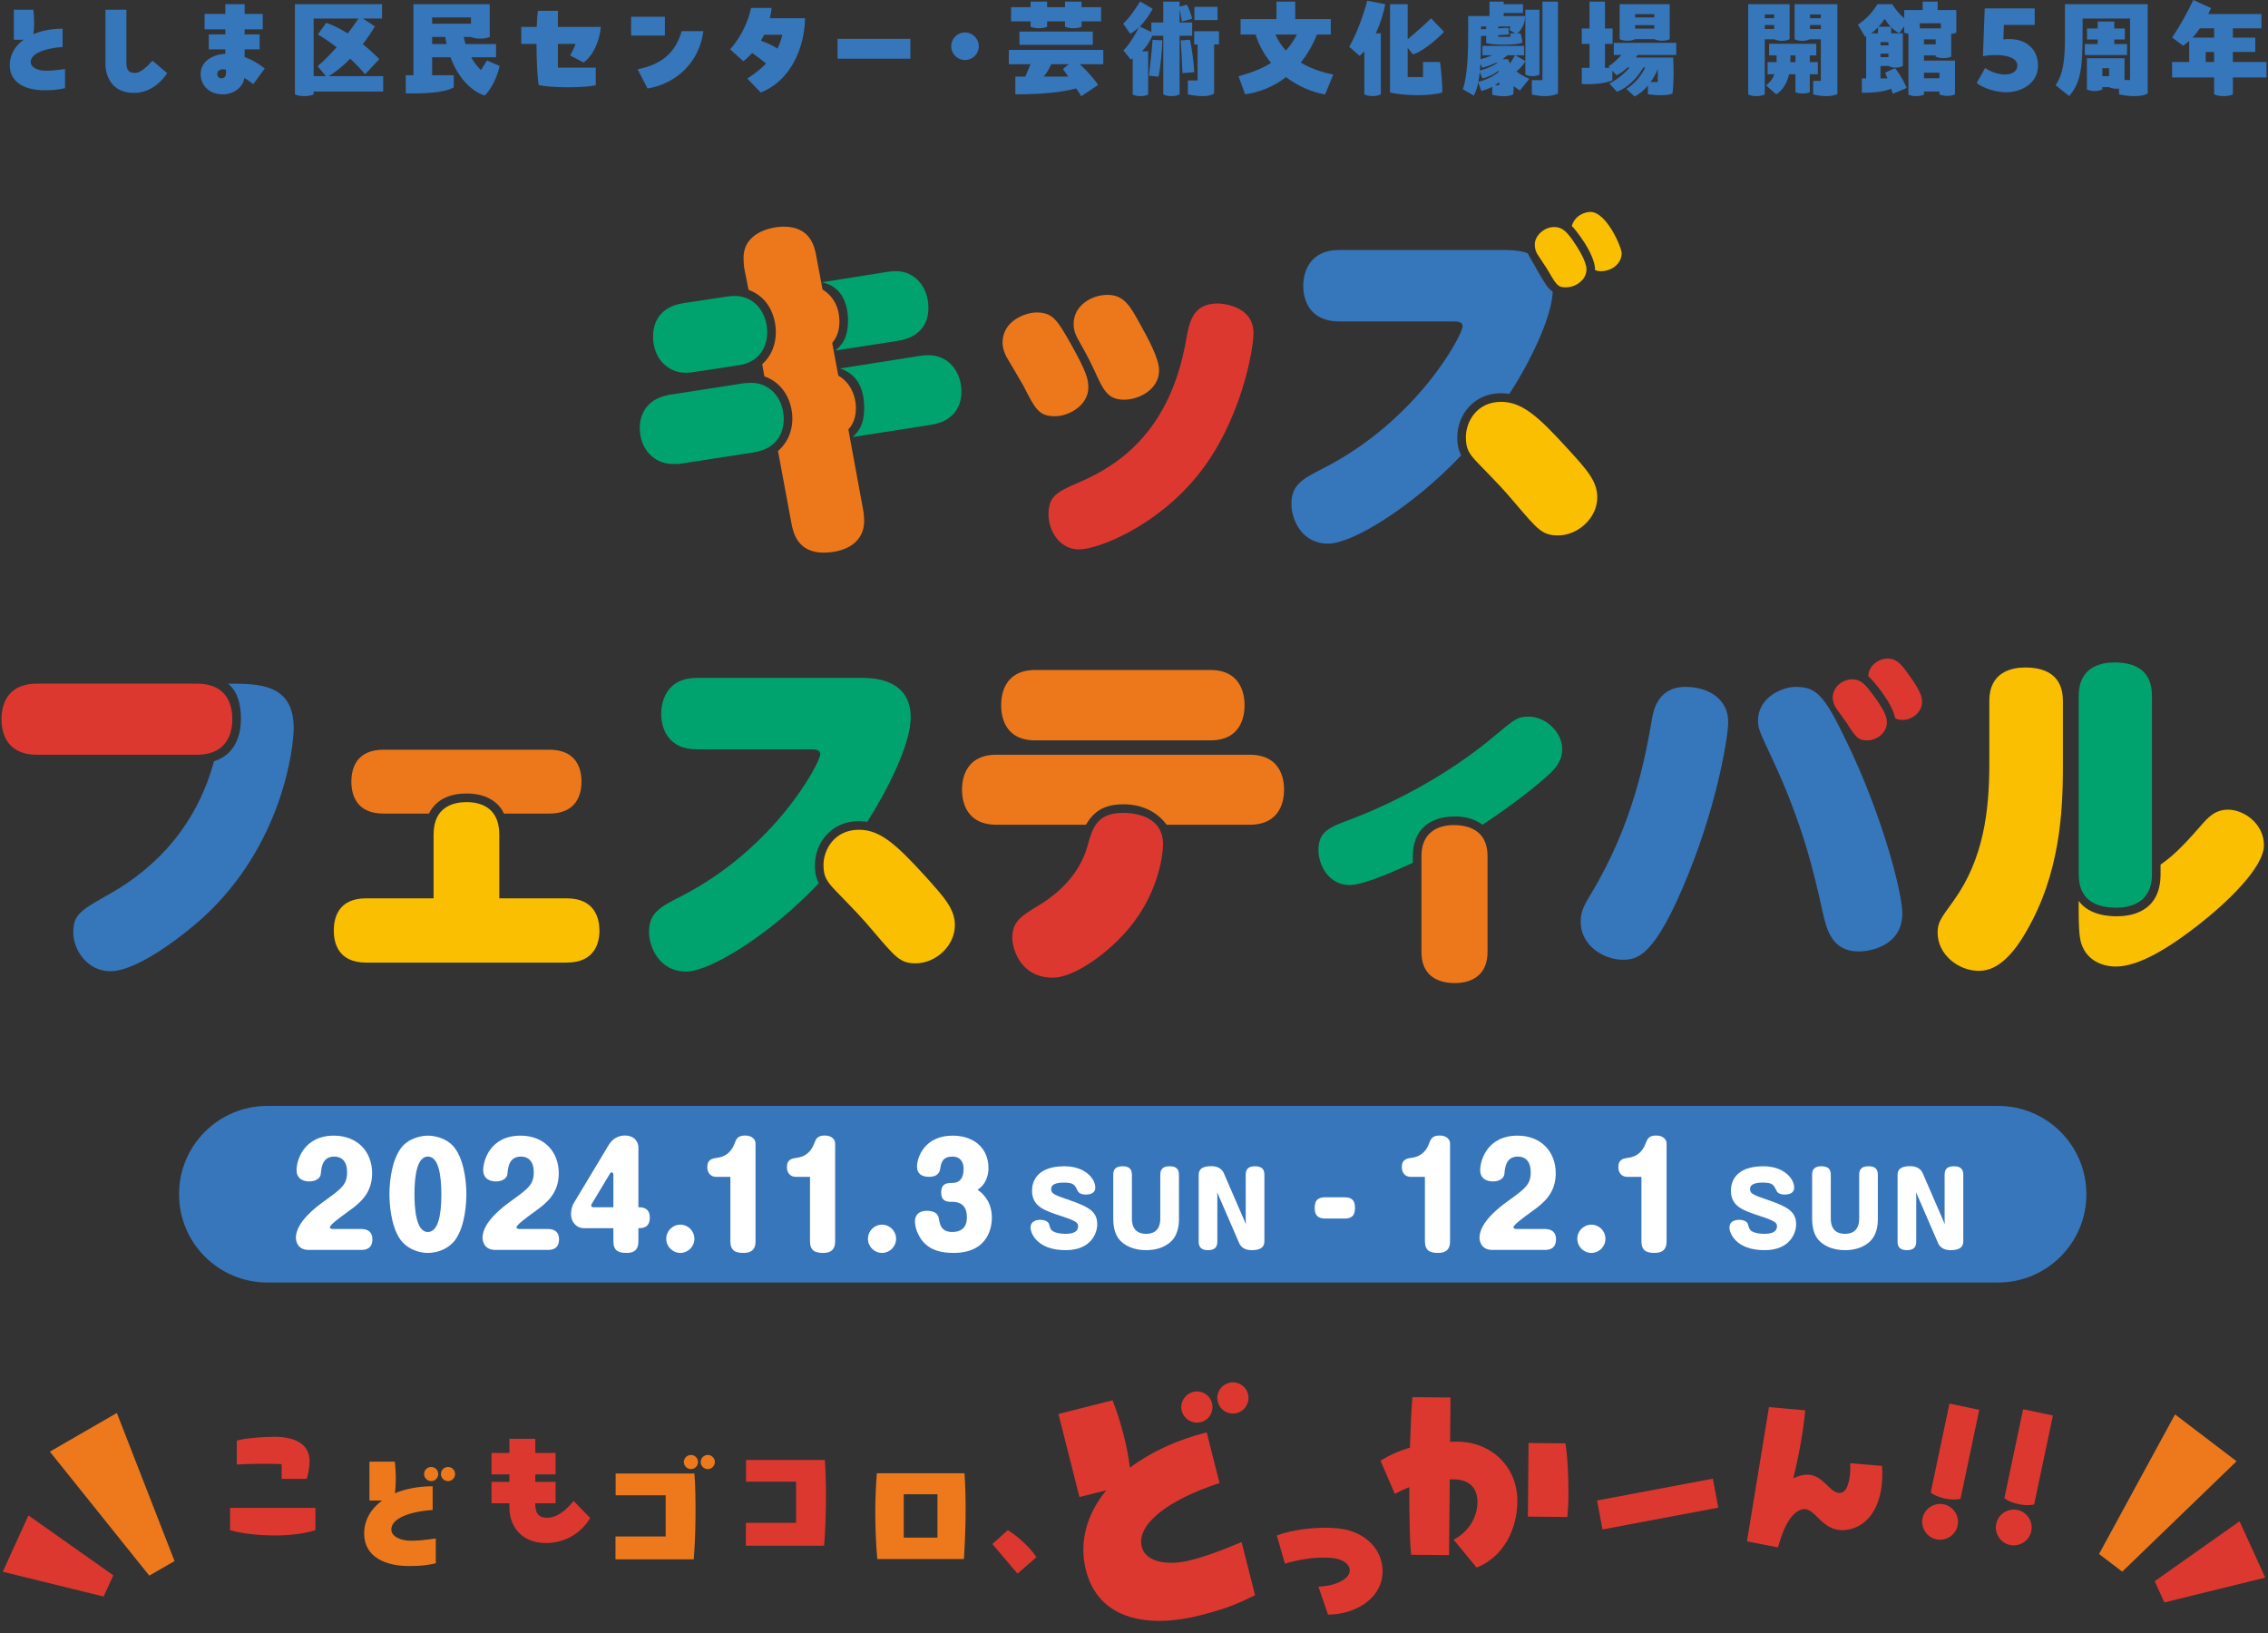 <?xml version="1.0" encoding="UTF-8"?><svg id="_レイヤー_2" xmlns="http://www.w3.org/2000/svg" width="822" height="592" xmlns:xlink="http://www.w3.org/1999/xlink" viewBox="0 0 822 592"><rect x="0" y="0" width="822" height="592" fill="#333333" stroke="none"/><defs><style>.cls-1{fill:#fff;}.cls-2{fill:#ed791c;}.cls-3{fill:#dd3830;}.cls-4{fill:#dd382f;}.cls-5{fill:#f9bf00;}.cls-6{fill:#00a36e;}.cls-7{clip-path:url(#clippath);}.cls-8{fill:none;}.cls-9{fill:#ed781b;}.cls-10{fill:#3876bb;}.cls-11{fill:#3676bb;}</style><clipPath id="clippath"><rect class="cls-8" width="822" height="592"/></clipPath></defs><g id="contents"><g><g class="cls-7"><g><g><g><path class="cls-11" d="M23.569,24.996v6.959c-2.239,.44-3.56,.76-7.479,.76-6.319,0-12.558-2.36-12.558-9.119,0-3.679,1.84-6.879,4.998-9.198h-3.519V3.519h7.079c.359,2.64,.399,6.199,.039,8.839,2.96-1.24,6.56-1.96,10.559-1.96v6.639c-6.679,.44-11.559,2.44-11.559,5.439,0,2.08,2.76,3.159,5.52,3.159,3.319,0,6.639-.64,6.919-.64Z"/><path class="cls-11" d="M38.216,23.036V3.519h7.598V22.356c0,2.599,.4,4.079,3.2,4.079,2.04-.08,4.239-2.24,6.239-4.439l5.359,4.519c-1.521,2.24-5.4,7.159-12.119,7.159-7.598,0-10.277-5.599-10.277-10.638Z"/><path class="cls-11" d="M91.826,30.475c-1.04-.76-2.12-1.52-3.24-2.24-.6,3.799-4.318,5.959-7.758,5.959-5.399,0-8.119-3.599-8.119-7.359,0-4.519,4.239-7.119,8.959-7.319v-1.64h-6v-5.399h6v-1.84h-7.52V5.039h7.52V1.52h6.998v3.519h6.559v5.599h-6.559v1.84h5.439v5.399h-5.439v2.799c2.4,.84,4.879,2.2,7.279,4.159l-4.119,5.639Zm-9.918-5.239c-.44-.08-.84-.12-1.24-.12-.76,0-1.92,.44-1.92,1.68,0,.92,.561,1.6,1.52,1.6,.801,0,1.641-.56,1.641-1.72v-1.44Z"/><path class="cls-11" d="M138.876,33.194h-25.196v1c-.96,.48-2.12,.64-3.359,.64-1.36,0-2.52-.16-3.439-.64V1.52h31.595V6.719h-6.959l4.359,2.84c-1.16,1.96-2.64,4.199-4.399,6.439,2.319,1.88,4.399,3.759,5.999,5.439l-5.159,5.479c-1.64-1.96-3.479-3.839-5.399-5.639-2.479,2.56-5.158,4.799-7.838,6.319h19.797v5.599Zm-25.196-5.599h4.438l-2.999-3.599c2.36-2,4.68-4.399,6.879-6.879-2.239-1.72-4.519-3.28-6.799-4.639l3.04-4.199c2.559,.84,5.238,2.24,7.799,3.839,1.479-1.92,2.799-3.759,3.879-5.399h-16.237V27.595Z"/><path class="cls-11" d="M176.504,21.916l4.599,2c-1,4.279-3.079,8.439-5.438,10.718-5.159-1.72-9.719-6.679-12.397-13.878h-6.64v6.519h7.839v4.399c-3.92,2.2-11.678,2.2-17.396,2.2v-6.599h2.759V1.52h27.675V13.398c-.959,.4-2.039,.6-3.398,.6-1.32,0-2.52-.2-3.4-.6h-2.639c.199,.88,.399,1.72,.64,2.56h11.078v4.799h-8.999c1.041,1.88,2.24,3.399,3.52,4.639l2.2-3.479Zm-5.8-15.597h-14.077v2.28h14.077v-2.28Zm-14.077,9.638h5.239c-.2-.84-.359-1.68-.48-2.56h-4.759v2.56Z"/><path class="cls-11" d="M202.207,15.917v8.599h13.719v6.399c-2.28,.48-6.16,.72-9.999,.72-4.319,0-8.639-.28-10.718-.84-.4-2.52-.76-8.639-.76-14.878h-5.52v-6.159h5.6c.08-2.12,.199-4.119,.399-5.839h7.278v5.839h15.558c-.36,4.719-2.72,10.518-6.278,12.878l-4.84-2.52c.68-1.24,1.4-2.72,1.96-4.199h-6.399Z"/><path class="cls-11" d="M228.736,6.079h12.238v6.799h-12.238V6.079Zm2.36,19.037c9.238-1.84,13.917-6.559,15.957-13.838h7.879c-1.479,11.438-9.919,19.077-20.237,20.797l-3.599-6.959Z"/><path class="cls-11" d="M291.769,6.599c-.121,10.478-5.119,22.716-16.078,26.916l-4.839-5.039c2.72-1.76,4.959-3.559,6.799-5.439-1.64-1.36-3.56-2.8-5.039-3.839-1.04,1.16-2.12,2.2-3.2,3l-4.799-4.319c4.199-4.719,6.6-10.318,7.6-14.998h7.438c-.119,1.28-.319,2.52-.639,3.719h12.758Zm-10.039,10.998c.88-1.64,1.439-3.279,1.8-4.999h-6.599c-.36,.76-.76,1.48-1.16,2.2,1.88,.56,4.039,1.52,5.959,2.799Z"/><path class="cls-11" d="M303.556,14.078h26.396v7.199h-26.396v-7.199Z"/><path class="cls-11" d="M344.755,16.757c0-2.76,2.199-4.999,4.999-4.999,2.76,0,4.999,2.24,4.999,4.999,0,2.8-2.239,4.999-4.999,4.999-2.8,0-4.999-2.2-4.999-4.999Z"/><path class="cls-11" d="M399.872,23.276h-8.519c2.6,2.32,5.559,5.759,6.639,7.519l-6.119,4.079c-.479-.8-1.119-1.8-1.839-2.839-6.999,2-17.598,2.16-22.036,2.16v-6.439h3.599l1.92-4.479h-7.879v-5.199h34.234v5.199Zm-26.355-15.517h-7.079V2.6h7.079V.56h5.999V2.6h6.479V.56h5.999V2.6h7.079V7.759h-7.079v1.92c-.88,.4-1.8,.56-2.999,.56-1.16,0-2.16-.2-3-.56v-1.92h-6.479v1.92c-.88,.4-1.84,.56-3,.56-1.199,0-2.199-.2-2.999-.56v-1.92Zm-4.04,3.679h26.596v4.799h-26.596v-4.799Zm15.758,13.598l2.12-1.76h-6.359c-.64,1.52-1.56,3.12-2.72,4.479h8.879c-.76-1.04-1.52-2.12-1.92-2.719Z"/><path class="cls-11" d="M427.526,12.958v21.276c-.84,.4-1.84,.6-2.959,.6-1.16,0-2.16-.24-2.96-.6V12.958h-3.959c-.84,2.04-2.16,4.039-3.76,5.639h2.24v15.677c-.84,.4-1.72,.56-2.8,.56-1.12,0-2.04-.2-2.8-.56v-13.078l-.72,.36-2.64-3.24c2.12-2.24,3.999-5.239,5.639-8.438-.879,.84-1.999,1.68-3.159,2.36l-2.56-3.639c2.479-2.36,4.56-5.599,6.119-8.039l4.56,2.6c-1,1.96-2.56,4.359-4.68,6.439l4.199,2v-3.439h4.319V.56h5.919v1.84l2.64-.72c.68,1.16,1.6,3.799,1.92,5.119l-3.72,1-.84-4.519v4.879h4.56v4.799h-4.56Zm-9.798,1.48l3.56,.16c-.08,3.359-.721,10.198-1.4,13.198l-3.479-.36c.4-3,1.08-9.358,1.32-12.998Zm15.117,11.718l-4.279,.36c-.16-3.759-.36-8.199-.64-11.878l3.359-.24c.72,3.199,1.359,8.239,1.56,11.758Zm8.958-10.038h-1.759v17.757c-.96,.68-2.36,.96-4.12,.96-1.56,0-3.359-.2-5.398-.64v-5.039h3.52v-13.038h-1.24v-4.799h8.998v4.799Zm-.52-8.839h-8.398V2.48h8.398V7.279Z"/><path class="cls-11" d="M480.232,34.234c-4.439-.76-9.599-2.839-14.157-6.279-4.56,3.559-9.719,5.479-14.798,6.239l-2.399-6.559c3.559-1,7.799-2.32,11.798-4.839-2.399-2.879-4.359-6.279-5.6-10.278h-5.438V6.919h12.998V.56h6.799V6.919h12.877v5.599h-4.999c-1.64,4.039-3.639,7.399-5.879,10.158,4.199,2.52,8.679,3.719,11.798,4.359l-2.999,7.199Zm-17.957-21.716c.96,2.24,2.279,4.159,3.76,5.799,1.479-1.64,2.839-3.519,3.999-5.799h-7.759Z"/><path class="cls-11" d="M502.076,1.52c-.561,3-1.72,6.919-3.439,10.558h1.839v22.116c-.879,.4-1.839,.64-2.999,.64-1.2,0-2.199-.24-2.999-.64v-15.597c-.561,.6-1.12,1.16-1.72,1.64l-3.76-3.279c2.6-4.439,5.159-11.358,6.519-16.677l6.56,1.24Zm13.678,26.396v-5.439h6.158c.4,2.56,.92,8.119,.8,11.078-5.198,1.4-13.598,1.12-18.916,0V1.52h6.398V14.238c2.8-2.36,6.039-5.199,8.479-7.599l4.68,4.879c-1.08,1.32-7.119,6.959-11.238,8.199l-1.92-2.359v10.558h5.56Z"/><path class="cls-11" d="M552.833,22.236c-.68,1.04-1.84,2.68-3.239,3.639,1.439,1.16,3.159,2,4.679,2.679l-3.399,4.239c-.76-.44-1.52-.96-2.279-1.6,0,1.12-.04,2.2-.12,3-.8,.48-2.079,.68-3.439,.68s-2.839-.2-4.199-.52v-2.88c-1.239,.64-2.56,1.16-3.959,1.48l-1.12-3.079c-.359,1.88-.88,3.479-1.6,4.799l-3.999-2.36c1.8-4.719,1.959-14.398,1.959-20.917V5.799h7.719V.56h5.159v.96h6.999v3.199h-6.999v1.08h7.759c0,1.92-.68,4.639-2.839,6.279h1.159c.32,.88,.64,2.36,.68,3.439-2.6,.92-10.478,.88-13.117,.08v-2.64l-1.84,.12c-.04,3.079-.08,5.839-.16,8.359,1.359-.36,2.84-.8,4.119-1.4h-3.479v-3.399h15.118v3.399h-3.16l3.6,2.08V3.519h5.119V27.036c-.84,.4-1.56,.56-2.56,.56s-1.88-.16-2.56-.56v-4.799Zm-9.679,3.839l-.079-.44c-1.96,1.6-4.319,2.44-5.8,2.8l-.96-2.28c-.159,1.28-.319,2.44-.52,3.519,2.319-.64,5.079-1.68,7.358-3.599Zm-6.599-2.92c-.04,.8-.12,1.64-.2,2.4,1.72-.48,4.239-1.28,6.199-2.68,0-.12-.04-.2-.08-.28-1.959,.96-3.999,1.68-5.239,1.96l-.68-1.4Zm2.08-13.558h-1.84v1.04l1.84-.12v-.92Zm4.719,20.157c-.479,.44-1.04,.8-1.6,1.16h1.6v-1.16Zm4.039-17.677h1.76l-2.159-1.24,.479-1.24h-4.438v.68l3.639-.2,.24,2.44-3.879,.2v.64h4.358v-1.28Zm1.72,7.959h-2.719c-.561,.48-1.2,.96-1.88,1.4h1.999c.28,.4,.681,1.24,.801,1.56l1.799-2.96Zm9.919-19.477h5.639V33.874c-1.08,.6-2.8,.96-4.719,.96-1.48,0-3.12-.2-4.76-.6v-5.199h3.84V.56Z"/><path class="cls-11" d="M593.534,19.917l-.64,.96h13.518c.24,3.679,.24,9.518-.24,12.998-1.72,.88-5.959,.72-8.918,.28v-3.159c-1.36,1.64-3,3.079-4.84,3.959l-2.959-2.719c3.359-2.08,5.519-5.119,6.839-7.759h-.72c-2,3.519-5.359,7.159-9.519,8.798l-2.76-3c2.999-1.6,5.479-3.639,7.318-5.799h-.76c-1.119,1.08-2.399,2.04-3.959,2.839l-1.52-1.68v3.519c-3.12,1.16-6.799,1.52-11.078,1.28v-5.839h2.799V15.917h-2.799v-5.599h2.799V.56h5.6V10.318h2.76v5.599h-2.76v8.679h1.76l-.48-.52c1.52-1,3.239-2.56,4.68-4.159h-2.76v-4.399h22.637v4.399h-13.998Zm-3.72-5.159c-1.079,0-2.039-.2-2.799-.56V1.52h18.156V14.198c-.84,.4-1.72,.56-2.799,.56s-2.04-.2-2.8-.56h-6.959c-.84,.4-1.68,.56-2.8,.56Zm2.8-9.638v1.2h6.959v-1.2h-6.959Zm6.959,5.279v-1.28h-6.959v1.28h6.959Zm-1.32,19.317h2.56c.04-1.56,.04-3.16,0-4.719-.56,1.52-1.439,3.159-2.56,4.719Z"/><path class="cls-11" d="M639.615,14.238v19.997c-.88,.4-1.879,.6-3.039,.6s-2.159-.2-2.96-.6V1.52h14.998V14.198c-.88,.44-1.76,.6-2.8,.6-1.08,0-1.999-.2-2.72-.56h-3.479Zm3.399-7.639v-1.36h-3.399v1.36h3.399Zm0,2.48h-3.399v1.44h3.399v-1.44Zm15.838,13.438v4.399h-2.92v6.519c-.8,.36-1.64,.44-2.64,.44s-1.919-.12-2.56-.44v-6.519h-2.319c-.6,2.719-1.96,5.559-4.639,7.279l-3.68-3.24c1.399-1.08,2.439-2.44,3.039-4.039h-2.52v-4.399h3.279v-2.44h-2.719v-4.199h17.117v4.199h-2.36v2.44h2.92Zm-9.958-2.44v2.44h1.839v-2.44h-1.839Zm1.52-18.557h15.518V34.074c-.721,.44-2.16,.76-4,.76-1.439,0-3.079-.16-4.759-.64v-4.879h2.76V14.238h-4c-.84,.4-1.72,.56-2.72,.56-1.119,0-2.079-.2-2.799-.6V1.52Zm5.599,5.079h3.92v-1.36h-3.92v1.36Zm0,2.48v1.44h3.92v-1.44h-3.92Z"/><path class="cls-11" d="M702.276,.56V3.639h6.76V11.838c-.561,.24-1.16,.4-1.84,.48v8.239c-.8,.32-1.68,.52-2.8,.52-1.08,0-2.04-.2-2.84-.52v-.48h-4.239v1.88h11.238v12.278c-.8,.32-1.68,.52-2.8,.52-1.079,0-2.039-.2-2.839-.52v-1.08h-5.6v1.16c-.8,.32-1.68,.52-2.799,.52-1.08,0-2.04-.2-2.84-.52V12.238c-.561-.08-1.08-.2-1.52-.4v-2.28l-1.8,2.44c-1.08-.48-2.04-1.2-2.92-2.12v2.2h4.199v11.838c-.8,.4-1.56,.6-2.6,.6s-1.84-.2-2.6-.6h-2.879v4.519h2.479l-.76-2.12,3.52-1.6c1.399,1.52,3.439,5.079,4.239,7.159l-5,2.12-.64-1.84c-3.399,1.44-8.078,1.48-10.598,1.48v-5.199h1.56V13.158l-.4,.16-2.6-4.399c3-1.88,5.439-4.679,7.079-7.399h5.359c1.04,1.68,2.64,3.679,4.359,5.079V3.639h6.679V.56h5.438Zm-21.636,11.518v-2.16c-.76,.8-1.6,1.56-2.439,2.16h2.439Zm4.599-2.4c-.8-.84-1.52-1.84-2.159-2.84-.68,.96-1.399,1.96-2.239,2.84h4.398Zm-3.679,5.599v1.16h2.879v-1.16h-2.879Zm2.879,4.159h-2.879v1.28h2.879v-1.28Zm11.358-10.998v1.84h7.639v-1.84h-7.639Zm5.759,5.839h-4.239v1.8h4.239v-1.8Zm-4.239,14.078h5.6v-2h-5.6v2Z"/><path class="cls-11" d="M738.645,23.756c0,6.479-5.999,9.678-11.519,9.678-3.639,0-8.078-1.36-10.718-3.319l3.079-5.479c2.04,1.44,4.8,2.36,7.159,2.36,2.72,0,4.52-1.24,4.52-3.239,0-3.999-7.999-4.319-12.479-3.4l.64-17.317h18.117v5.999h-11.158l-.199,5.239c7.599-.92,12.558,3.12,12.558,9.479Z"/><path class="cls-11" d="M778.399,33.874c-.88,.6-2.72,.96-4.959,.96-1.641,0-3.52-.2-5.439-.64v-2.08c-.24,.04-.52,.04-.8,.04-1.12,0-2.08-.2-2.8-.56h-2.439v.84c-.84,.36-1.72,.56-2.8,.56-1.119,0-2.039-.2-2.799-.56v-11.318h13.638v7.879h1.999V6.719h-17.197v5.839c0,12.638-.84,17.517-4.839,22.276l-4.959-3.959c2.8-4.079,3.399-9.119,3.399-17.517V1.52h29.995V33.874Zm-18.117-17.917v-1.64h-3.88v-3.999h3.88v-2.52h5.999v2.52h3.839v3.999h-3.839v1.64h4.639v3.999h-15.317v-3.999h4.68Zm4.119,11.638v-2.88h-2.439v2.88h2.439Z"/><path class="cls-11" d="M821.467,28.075h-12.198v6.119c-.96,.48-2.04,.64-3.439,.64-1.32,0-2.439-.2-3.359-.64v-6.119h-15.237v-5.599h6.198v-7.639c-.72,.64-1.439,1.24-2.199,1.72l-3.999-2.959c2.919-4.279,5.719-9.398,7.679-13.598l6.438,2.92c-.32,.72-.64,1.44-1,2.16h19.277v5.199h-10.358v3.359h8.118v5.199h-8.118v3.639h12.198v5.599Zm-24.156-17.797c-.84,1.2-1.72,2.36-2.68,3.359h7.839v-3.359h-5.159Zm5.159,12.198v-3.639h-3.04v3.639h3.04Z"/></g><g><g><path class="cls-6" d="M268.835,139.006c1.041-.13,2.212-.26,3.513-.26,6.636,0,11.711,5.595,11.711,13.142,0,2.472-.651,10.539-11.06,12.1l-26.153,4.034c-.52,.13-1.691,.13-2.993,.13-6.636,0-11.971-5.205-11.971-13.141,0-2.733,.911-10.409,11.06-11.971l25.893-4.034Z"/><path class="cls-6" d="M263.24,107.519c.78-.13,2.211-.26,2.993-.26,7.416,0,11.84,6.245,11.84,13.272,0,3.643-1.691,10.539-10.28,11.84l-16.264,2.472c-.78,.13-1.822,.261-2.993,.261-6.375,0-11.84-5.074-11.84-13.142,0-3.123,.911-10.539,11.06-12.101l15.484-2.342Z"/><path class="cls-9" d="M276.251,131.98c3.513-3.122,4.944-7.416,4.944-11.58,0-3.903-1.431-12.23-9.888-15.353l-1.431-7.156c-.261-1.041-.391-2.993-.391-4.424,0-9.369,10.278-11.32,14.573-11.32,9.628,0,11.189,7.156,11.84,10.929l2.212,11.84c6.115,3.773,6.115,10.149,6.115,11.711,0,3.253-.911,5.595-2.602,7.676l2.211,11.84c4.164,2.342,6.376,7.026,6.376,11.841,0,4.424-1.822,6.636-2.733,7.676l5.335,29.015c.26,1.301,.391,2.993,.391,4.034,0,9.108-8.587,11.58-14.703,11.58-9.368,0-11.06-7.156-11.709-10.929l-4.814-25.893c4.293-3.773,5.204-8.457,5.204-11.71,0-5.985-2.993-12.882-10.149-15.353l-.78-4.424Z"/><path class="cls-6" d="M321.531,98.541c.911-.13,2.082-.26,3.253-.26,6.766,0,11.711,5.725,11.711,13.272,0,3.253-1.041,10.409-11.06,11.97l-22.64,3.513c1.951-1.692,4.554-4.034,4.554-10.93,0-1.952-.131-11.97-9.499-13.792l23.681-3.773Z"/><path class="cls-6" d="M333.371,128.988c.651-.13,1.822-.261,3.123-.261,7.286,0,11.969,5.985,11.969,13.272,0,2.603-.78,10.409-11.06,11.971l-28.364,4.424c2.211-2.082,4.164-4.424,4.164-10.539,0-4.164-.781-11.711-8.718-14.313l28.885-4.554Z"/></g><path class="cls-9" d="M375.721,113.243c5.985,0,7.678,3.123,12.491,11.581,5.596,10.018,6.245,12.621,6.245,15.614,0,6.375-6.895,10.409-12.1,10.409-5.855,0-7.156-2.603-11.449-11.06-.911-1.692-5.205-8.847-6.116-10.409-.391-.781-1.431-2.863-1.431-5.205,0-7.937,8.327-10.93,12.36-10.93Z"/><path class="cls-3" d="M434.142,172.185c-15.093,18.736-36.302,26.933-43.067,26.933-7.156,0-11.06-6.896-11.06-12.621,0-6.766,2.993-8.197,11.449-11.84,15.354-6.636,32.789-19.517,38.383-51.265,1.171-6.505,2.343-13.402,11.451-13.402,.26,0,13.011,.131,13.011,10.8,0,5.725-4.424,31.877-20.167,51.394Z"/><path class="cls-9" d="M401.353,106.868c6.116,0,8.327,4.164,11.971,10.8,2.602,4.684,6.766,12.23,6.766,16.524,0,7.156-7.546,10.669-12.62,10.669-5.985,0-7.547-3.383-10.8-10.539-1.562-3.253-1.822-4.034-5.855-11.19-.651-1.171-1.692-2.993-1.692-5.725,0-6.766,6.636-10.539,12.231-10.539Z"/><path class="cls-11" d="M485.352,116.497c-10.409,0-13.012-7.417-13.012-12.882,0-5.074,2.343-13.011,13.012-13.011h59.722c5.204,0,7.547,.781,8.587,1.171,0,.13,3.253,5.595,3.513,6.245,3.383,5.725,3.774,6.375,5.595,7.676-.39,9.238-7.937,25.112-15.744,37.082-.65-.13-1.691-.26-2.993-.26-9.758,0-15.873,7.676-15.873,16.134,0,3.643,1.04,5.595,1.431,6.375-17.695,18.736-39.554,32.008-48.142,32.008-10.149,0-13.402-9.368-13.402-14.313,0-7.026,3.904-9.108,11.58-13.011,34.61-17.695,50.483-48.662,50.483-51.395,0-1.691-1.951-1.821-2.862-1.821h-41.896Z"/><path class="cls-5" d="M544.033,145.642c7.678,0,13.532,5.335,24.201,17.045,6.766,7.416,10.669,11.58,10.669,17.565,0,7.546-7.026,13.792-14.182,13.792-5.725,0-7.287-1.952-15.614-11.71-4.424-5.205-5.335-6.115-13.271-14.313-3.513-3.643-4.554-5.335-4.554-9.628,0-5.465,3.904-12.751,12.751-12.751Z"/><path class="cls-5" d="M563.29,82.277c2.993,0,4.553,1.821,6.635,4.684,2.082,2.993,5.074,7.807,5.074,10.67,0,3.903-4.033,6.505-7.416,6.505-2.993,0-3.382-.651-7.026-6.896-.52-.781-2.862-4.294-3.253-4.944-.651-1.041-1.041-2.082-1.041-3.773,0-2.993,3.253-6.245,7.027-6.245Z"/><path class="cls-5" d="M576.431,76.812c5.856,0,11.32,12.881,11.32,14.963,0,3.773-3.642,6.505-7.416,6.505-1.171,0-1.56-.13-2.211-.39,0-6.115-7.676-15.353-8.458-16.004,1.171-3.903,4.814-5.074,6.766-5.074Z"/><path class="cls-3" d="M71.314,247.771c11.709,0,12.882,8.717,12.882,12.881,0,3.383-.781,12.882-12.882,12.882H13.414c-11.971,0-12.882-9.368-12.882-12.882,0-3.253,.78-12.881,12.882-12.881h57.9Z"/><path class="cls-11" d="M87.318,260.521c0-1.822,0-9.108-4.684-12.751,11.189,0,23.811,0,23.811,16.134,0,6.636-3.774,42.027-32.919,68.701-4.424,4.033-22.769,19.386-33.569,19.386-8.067,0-13.402-7.416-13.402-14.051,0-6.505,2.733-8.067,12.882-13.792,18.346-10.278,32.138-26.153,38.123-48.272,6.115-1.822,9.758-7.286,9.758-15.353Z"/><path class="cls-5" d="M157.148,302.418c0-10.278,7.546-11.711,11.969-11.711,4.685,0,11.84,1.692,11.84,11.711v23.16h24.462c10.28,0,11.84,7.416,11.84,11.711,0,4.424-1.691,11.58-11.84,11.58h-72.733c-10.409,0-11.711-7.547-11.711-11.58,0-4.554,1.562-11.711,11.711-11.711h24.462v-23.16Z"/><path class="cls-9" d="M139.061,294.871c-9.888,0-11.709-6.766-11.709-11.58s1.822-11.58,11.709-11.58h59.983c10.018,0,11.709,7.027,11.709,11.58,0,4.685-1.822,11.58-11.709,11.58h-16.394c-1.302-2.991-5.074-7.286-13.532-7.286-5.204,0-10.799,1.562-13.662,7.286h-16.394Z"/><path class="cls-6" d="M252.531,271.582c-10.278,0-12.88-7.416-12.88-12.882,0-5.074,2.342-13.011,12.88-13.011h59.852c3.383,0,17.696,0,17.696,14.313,0,9.888-8.718,26.804-15.745,37.863-.78-.129-1.691-.26-3.122-.26-9.758,0-15.874,7.678-15.874,16.134,0,3.643,1.041,5.595,1.432,6.376-17.696,18.736-39.556,32.007-48.012,32.007-10.149,0-13.532-9.368-13.532-14.313,0-7.026,4.034-9.107,11.711-13.011,34.48-17.696,50.354-48.663,50.354-51.396,0-1.691-1.822-1.821-2.733-1.821h-42.027Z"/><path class="cls-5" d="M311.342,300.727c7.678,0,13.532,5.335,24.201,17.045,6.636,7.416,10.54,11.58,10.54,17.564,0,7.547-7.027,13.792-14.183,13.792-5.595,0-7.156-1.951-15.484-11.711-4.424-5.204-5.335-6.115-13.271-14.311-3.513-3.643-4.684-5.335-4.684-9.629,0-5.465,3.904-12.751,12.88-12.751Z"/><path class="cls-9" d="M361.161,298.905c-12.491,0-12.491-10.929-12.491-12.751,0-1.691,0-12.621,12.491-12.621h91.729c12.491,0,12.491,10.8,12.491,12.751,0,2.863-.651,12.621-12.491,12.621h-30.056c-5.464-7.416-13.922-7.416-15.744-7.416-8.847,0-11.709,4.554-13.531,7.416h-32.398Z"/><path class="cls-9" d="M438.708,242.826c12.36,0,12.36,11.06,12.36,12.751,0,1.822,0,12.752-12.36,12.752h-63.496c-11.189,0-12.36-8.849-12.36-12.752,0-3.643,1.041-12.751,12.36-12.751h63.496Z"/><path class="cls-3" d="M366.885,339.891c0-5.985,3.514-8.067,9.109-11.449,8.457-5.074,15.353-12.101,18.085-21.599,1.822-6.635,3.383-12.231,12.882-12.231,1.951,0,14.573,0,14.573,11.451,0,2.342-1.041,16.654-12.101,30.056-7.806,9.498-20.297,18.216-27.844,18.216-11.711,0-14.703-10.409-14.703-14.443Z"/><path class="cls-6" d="M512.064,312.698c-5.984,2.731-17.695,8.066-22.899,8.066-7.807,0-11.32-7.546-11.32-12.62,0-6.896,4.033-8.327,11.709-11.189,12.621-4.814,33.829-14.703,52.696-30.707,6.896-5.726,7.807-6.507,11.84-6.507,6.245,0,12.1,5.725,12.1,11.711,0,4.684-2.862,7.416-4.944,9.369-4.033,3.643-12.231,10.409-23.94,18.085-3.643-2.733-7.807-2.993-10.02-2.993-9.107,0-15.223,4.814-15.223,14.313v2.473Z"/><path class="cls-9" d="M515.188,310.225c0-8.587,5.985-11.19,11.711-11.19,7.286,0,12.231,3.383,12.231,11.19v34.871c0,7.676-4.945,11.189-11.841,11.189-7.416,0-12.1-3.643-12.1-11.189v-34.871Z"/><path class="cls-11" d="M626.367,261.693c0,4.554-3.513,27.974-14.313,54.778-12.36,30.836-18.866,31.357-23.94,31.357-6.505,0-15.223-4.813-15.223-13.791,0-3.904,1.431-6.245,3.773-10.149,15.354-25.502,19.647-49.313,22.12-63.626,.52-2.603,1.951-11.32,12.1-11.32,8.327,0,15.484,4.424,15.484,12.752Z"/><path class="cls-11" d="M669.304,268.849c13.271,27.454,20.167,55.038,20.167,62.194,0,11.711-11.58,13.791-15.744,13.791-9.889,0-11.711-8.066-13.142-14.311-3.122-14.183-7.156-31.748-18.216-55.429-4.684-10.02-5.204-11.06-5.204-13.922,0-8.588,8.978-12.231,13.531-12.231,7.678,0,10.409,2.863,18.607,19.908Z"/><path class="cls-3" d="M671.255,246.209c3.383,0,5.074,2.212,7.676,5.725,3.643,4.944,4.945,7.546,4.945,9.888,0,3.774-3.643,6.507-7.156,6.507-3.253,0-4.033-1.041-7.547-6.507-.52-.781-3.122-4.294-3.642-5.074-.781-1.171-1.302-2.602-1.302-3.773,0-4.424,4.033-6.766,7.026-6.766Z"/><path class="cls-3" d="M677.111,245.038c.129-3.904,3.904-6.375,7.026-6.375,3.253,0,5.074,2.212,7.547,5.725,4.033,5.465,4.944,7.937,4.944,10.019,0,3.513-3.383,6.505-7.026,6.505-1.432,0-2.212-.26-2.733-.65-1.171-5.855-8.198-13.922-9.758-15.223Z"/><path class="cls-5" d="M720.997,254.016c0-10.539,8.197-12.101,13.011-12.101,8.718,0,13.662,3.904,13.662,12.101v22.25c0,14.052-.26,36.302-11.06,57.25-6.115,11.969-12.231,18.346-19.387,18.346-7.546,0-14.962-5.985-14.962-13.792,0-3.642,.911-4.944,5.855-11.709,10.8-15.094,12.882-32.398,12.882-49.703v-22.64Z"/><path class="cls-5" d="M783.06,313.347c2.733-1.951,6.116-4.293,14.443-13.922,2.602-2.993,5.204-5.985,10.018-5.985,5.725,0,13.011,5.074,13.011,12.882,0,8.197-13.792,21.078-23.42,28.625-9.758,7.676-21.469,15.353-30.187,15.353-5.204,0-10.538-2.342-12.491-8.067-.52-1.562-1.171-3.513-1.04-15.744,3.904,5.595,12.1,5.595,13.791,5.595,4.554,0,15.874-1.171,15.874-15.222v-3.514Z"/><path class="cls-6" d="M779.938,316.861c0,10.538-8.067,12.1-13.012,12.1-8.587,0-13.531-3.773-13.531-12.1v-64.667c0-10.539,8.067-12.101,13.011-12.101,8.458,0,13.532,3.643,13.532,12.101v64.667Z"/></g><rect class="cls-8" x="142.533" y="400.812" width="536" height="64" rx="32" ry="32"/></g><g><polygon class="cls-2" points="760.766 563.206 788.306 512.616 810.614 529.601 769.174 569.608 760.766 563.206"/><polygon class="cls-4" points="780.935 573.067 811.69 551.353 821 571.761 784.444 580.759 780.935 573.067"/><polygon class="cls-2" points="54.104 571.053 18.072 526.113 42.352 512.095 63.255 565.769 54.104 571.053"/><polygon class="cls-4" points="37.557 578.632 1 569.634 10.31 549.227 41.065 570.941 37.557 578.632"/><path class="cls-4" d="M431.303,565.514c9.185-2.323,17.922-6.416,18.697-6.612l4.87,19.256c-5.89,2.785-9.318,4.593-20.163,7.336-17.485,4.422-36.4,2.259-41.131-16.444-2.575-10.181,.277-20.322,7.396-28.952l-9.739,2.463-7.612-30.102,19.588-4.954c2.844,7.052,5.445,16.874,6.296,24.429,7.322-5.501,16.778-10.012,27.845-12.811l4.646,18.371c-18.174,5.891-30.275,14.839-28.177,23.139,1.455,5.754,9.847,6.811,17.483,4.88Zm7.956-56.999c.784,3.099-1.035,6.149-4.023,6.905-2.987,.756-6.148-1.035-6.933-4.134-.756-2.988,1.174-6.066,4.162-6.822s6.038,1.063,6.794,4.051Zm13.059-3.302c.784,3.099-1.146,6.177-4.023,6.905-3.099,.784-6.148-1.035-6.933-4.134-.756-2.988,1.063-6.038,4.162-6.822,2.877-.728,6.038,1.063,6.794,4.051Z"/><path class="cls-4" d="M477.847,575.045c6.684-.303,11.053-2.862,11.326-5.574,.242-2.389-2.23-4.4-6.297-4.811-6.586-.666-13.465,.922-17.167,2.048l-2.946-10.212c5.361-2.067,14.623-3.349,22.112-2.592,10.589,1.07,17.007,8.567,16.152,17.026-.895,8.845-10.244,14.228-19.704,14.25l-3.477-10.135Z"/><path class="cls-4" d="M549.949,544.24c-.09,9.722-4.764,19.884-14.765,23.89l-8.344-10.122c5.57-2.841,8.594-8.278,8.642-13.5,.045-4.821-2.494-8.3-8.681-8.357l-1.366-.012-.254,27.479-13.74-.127c-.519-4.826-.671-14.31-.658-24.515-2.015,.785-3.711,1.653-5.244,2.443l-5.193-12.021c2.911-1.821,6.381-3.477,10.651-4.723,.225-6.989,.525-13.495,.892-18.313l13.82,.128-.148,16.07c.886-.072,1.77-.064,2.733-.055,12.293,.113,21.771,9.12,21.655,21.735Zm3.808,5.419l.246-26.676,13.338,.123c.766,4.185,1.171,12.385,1.109,19.135-.027,2.893-.213,5.623-.392,7.55l-14.302-.132Z"/><path class="cls-4" d="M580.807,554.309l-1.977-10.49,41.961-7.907,1.977,10.49-41.961,7.907Z"/><path class="cls-4" d="M682.093,531.274c.847,10.393-2.517,20.835-11.679,22.97-5.77,1.344-9.15-1.804-11.579-4.244-1.863-1.855-3.527-3.471-5.631-2.981-5.565,1.296-8.166,11.633-8.811,13.786l-11.239-2.176,7.986-48.656,13.149,1.159c-.768,7.763-2.275,16.343-4.353,24.626,.971-.441,1.957-.814,3.043-1.067,7.805-1.818,9.939,7.344,14.418,6.301,2.512-.585,3.481-6.249,3.164-10.682l11.53,.963Z"/><path class="cls-4" d="M696.806,550.211c.736-3.492,4.197-5.748,7.689-5.012s5.748,4.196,5.012,7.688c-.735,3.492-4.196,5.748-7.688,5.012s-5.748-4.196-5.013-7.688Zm2.947-9.261l6.798-32.258,10.795,2.275-6.798,32.259c-1.799,.351-3.516,.32-5.611-.121-2.032-.428-3.871-1.147-5.184-2.154Z"/><path class="cls-4" d="M723.503,552.257c.735-3.492,4.196-5.748,7.688-5.012,3.492,.736,5.747,4.196,5.012,7.688-.736,3.492-4.195,5.748-7.688,5.012-3.492-.736-5.749-4.196-5.013-7.688Zm2.946-9.261l6.798-32.258,10.795,2.275-6.798,32.258c-1.798,.351-3.516,.32-5.611-.121-2.032-.428-3.87-1.147-5.184-2.154Z"/><path class="cls-4" d="M83.381,546.483h30.936v8.083c-4.145,1.347-9.482,1.917-14.82,1.917-6.01,0-11.97-.726-16.115-1.917v-8.083Zm18.707-10.52v-5.337c-5.493-.207-10.986-.156-16.271,.156v-8.654c2.539-.829,8.965-1.399,13.629-1.399,7.099,0,12.747,2.383,12.747,8.809,0,1.606-.312,4.197-1.036,6.425h-9.068Z"/><path class="cls-2" d="M148.982,558.401c4.301,0,8.602-.829,8.964-.829v9.017c-2.901,.57-4.612,.985-9.69,.985-8.188,0-16.271-3.057-16.271-11.815,0-4.767,2.384-8.913,6.478-11.918h-4.561v-14.095h9.172c.467,3.42,.519,8.032,.052,11.452,3.835-1.606,8.499-2.539,13.681-2.539v8.602c-8.654,.57-14.977,3.161-14.977,7.047,0,2.695,3.576,4.094,7.152,4.094Zm9.845-24.199c0,1.451-1.14,2.591-2.539,2.591s-2.591-1.14-2.591-2.591c0-1.399,1.191-2.539,2.591-2.539s2.539,1.14,2.539,2.539Zm6.114,0c0,1.451-1.191,2.591-2.539,2.591-1.45,0-2.59-1.14-2.59-2.591,0-1.399,1.14-2.539,2.59-2.539,1.348,0,2.539,1.14,2.539,2.539Z"/><path class="cls-4" d="M213.908,550.162c-3.058,5.13-8.654,9.068-16.116,9.068-8.757,0-13.162-6.115-13.162-12.799v-1.606h-6.478v-7.773h6.478v-2.694h-6.478v-7.773h6.478v-5.13h9.38v5.13h7.357v7.773h-7.357v2.694h7.357v7.773h-7.357v.155c0,2.643,.569,5.078,4.248,5.078,3.835,0,6.996-2.85,9.639-6.063l6.012,6.167Z"/><path class="cls-2" d="M241.267,556.847v-14.924h-18.137v-7.876h28.552c.623,7.565,.519,22.696-.259,31.091h-28.345v-8.291h18.188Zm11.711-26.998c0,1.451-1.14,2.591-2.539,2.591s-2.591-1.14-2.591-2.591c0-1.399,1.191-2.539,2.591-2.539s2.539,1.14,2.539,2.539Zm6.114,0c0,1.451-1.191,2.591-2.539,2.591-1.451,0-2.59-1.14-2.59-2.591,0-1.399,1.139-2.539,2.59-2.539,1.348,0,2.539,1.14,2.539,2.539Z"/><path class="cls-4" d="M288.523,537h-18.137v-7.876h28.553c.259,3.316,.414,8.032,.414,13.007,0,6.477-.259,13.369-.674,18.084h-28.345v-8.291h18.188v-14.924Z"/><path class="cls-2" d="M349.564,533.943c.311,4.301,.414,8.706,.414,13.162,0,6.011-.259,12.074-.621,17.929h-31.402c-.467-5.493-.726-11.193-.726-16.945,0-4.716,.207-9.483,.569-14.147h31.766Zm-9.794,23.319v-15.701h-12.229v15.701h12.229Z"/><path class="cls-4" d="M359.666,559.593l5.596-5.026c3.265,1.969,8.032,6.115,10.363,9.794l-6.84,5.959-9.119-10.727Z"/></g></g></g><g><path class="cls-10" d="M724.173,464.812H96.893c-17.674,0-32.001-14.327-32.001-32.001s14.328-31.999,32.001-31.999H724.173c17.674,0,32.001,14.328,32.001,31.999s-14.327,32.001-32.001,32.001"/><path class="cls-1" d="M130.782,453.004c1.084,0,4.186,0,4.186-3.841,0-3.743-3.25-3.743-4.186-3.743h-10.096c-.246,0-1.133-.049-1.133-.591,0-.886,3.103-3.201,7.338-6.254,3.546-2.61,7.978-6.107,7.978-13.346,0-7.929-5.417-13.641-13.839-13.641-11.081,0-13.543,9.111-13.543,12.46,0,3.152,2.364,4.137,4.629,4.137,2.659,0,4.038-1.428,4.137-2.659,.246-2.413,.542-6.353,4.925-6.353,2.659,0,4.629,1.724,4.629,5.663,0,4.531-2.019,5.959-8.569,10.687-2.462,1.773-9.997,7.387-9.997,13.051,0,.345,.049,4.432,4.678,4.432h18.862Z"/><path class="cls-1" d="M155.09,419.171c3.841,0,4.875,6.698,4.875,13.641,0,7.683-1.182,13.691-4.925,13.691-4.285,0-4.826-8.618-4.826-13.691,0-6.993,1.034-13.641,4.875-13.641Zm0-7.584c-2.413,0-7.289,.936-9.948,4.777-3.841,5.565-3.989,14.38-3.989,16.449,0,2.61,.295,11.327,3.989,16.498,1.871,2.61,5.614,4.777,9.948,4.777,4.137,0,7.978-1.97,9.948-4.777,3.644-5.122,3.989-13.691,3.989-16.498,0-2.019-.148-10.933-3.989-16.449-2.364-3.447-6.796-4.777-9.948-4.777Z"/><path class="cls-1" d="M198.428,453.004c1.083,0,4.186,0,4.186-3.841,0-3.743-3.25-3.743-4.186-3.743h-10.096c-.246,0-1.133-.049-1.133-.591,0-.886,3.103-3.201,7.338-6.254,3.546-2.61,7.978-6.107,7.978-13.346,0-7.929-5.417-13.641-13.839-13.641-11.081,0-13.543,9.111-13.543,12.46,0,3.152,2.364,4.137,4.629,4.137,2.659,0,4.038-1.428,4.137-2.659,.246-2.413,.542-6.353,4.925-6.353,2.659,0,4.629,1.724,4.629,5.663,0,4.531-2.019,5.959-8.569,10.687-2.462,1.773-9.997,7.387-9.997,13.051,0,.345,.049,4.432,4.679,4.432h18.862Z"/><path class="cls-1" d="M215.024,437.54c-.493,0-.739-.295-.739-.64,0-.246,.099-.443,.246-.689l6.55-10.884c.148-.295,.345-.443,.591-.443,.542,0,.64,.591,.64,.739v11.918h-7.289Zm7.289,7.584v4.728c0,3.447,1.822,4.235,4.728,4.235,3.792,0,4.334-2.167,4.334-4.235v-4.728c1.477,0,4.137-.098,4.137-3.89,0-3.694-3.004-3.694-4.137-3.694v-21.767c0-1.674-1.231-4.235-4.925-4.235-1.921,0-4.284,.837-5.811,3.398l-12.607,20.979c-.739,1.182-1.083,2.856-1.083,4.088,0,2.856,1.921,5.122,4.777,5.122h10.588Z"/><path class="cls-1" d="M246.592,443.844c-2.807,0-5.122,2.265-5.122,5.122,0,2.807,2.265,5.122,5.122,5.122,2.758,0,5.073-2.265,5.073-5.122,0-2.906-2.364-5.122-5.073-5.122Z"/><path class="cls-1" d="M264.715,426.509v23.343c0,3.447,1.871,4.235,4.728,4.235,3.743,0,4.383-2.118,4.383-4.235v-35.507c0-1.182-1.083-2.807-3.743-2.807-2.758,0-3.25,1.28-3.94,3.103-1.724,4.383-5.171,4.826-6.254,4.974-1.625,.246-3.546,.493-3.546,3.398,0,2.068,1.28,3.497,3.152,3.497h5.22Z"/><path class="cls-1" d="M293.574,426.509v23.343c0,3.447,1.871,4.235,4.728,4.235,3.743,0,4.383-2.118,4.383-4.235v-35.507c0-1.182-1.083-2.807-3.743-2.807-2.758,0-3.25,1.28-3.94,3.103-1.724,4.383-5.171,4.826-6.254,4.974-1.625,.246-3.546,.493-3.546,3.398,0,2.068,1.28,3.497,3.152,3.497h5.22Z"/><path class="cls-1" d="M319.695,443.844c-2.807,0-5.122,2.265-5.122,5.122,0,2.807,2.265,5.122,5.122,5.122,2.758,0,5.073-2.265,5.073-5.122,0-2.906-2.364-5.122-5.073-5.122Z"/><path class="cls-1" d="M354.316,431.188c3.94-2.561,3.94-6.993,3.94-7.88,0-6.845-4.875-11.721-13.051-11.721-10.145,0-12.853,7.978-12.853,11.179,0,2.807,1.97,3.743,4.334,3.743,3.644,0,3.989-2.167,4.137-3.349,.492-3.398,2.265-3.989,4.481-3.989,2.709,0,3.94,1.97,3.94,4.432,0,3.398-1.379,5.122-4.088,5.122-1.625,0-4.038,0-4.038,3.447,0,3.398,2.364,3.398,4.038,3.398,5.27,0,5.27,4.334,5.27,5.713,0,3.792-2.315,5.22-5.22,5.22-4.186,0-4.58-2.807-4.925-4.875-.345-2.167-2.265-2.807-4.383-2.807-3.25,0-4.285,1.921-4.285,3.792,0,2.216,.985,4.974,2.709,7.141,2.758,3.349,6.698,4.334,11.278,4.334,13.051,0,13.888-10.046,13.888-12.755,0-6.353-3.891-9.209-5.171-10.145Z"/><path class="cls-1" d="M385.81,422.684c-10.605,0-11.767,6.201-11.767,8.843,0,5.778,4.615,7.258,10.569,9.195,5.637,1.832,6.13,2.537,6.13,3.664,0,2.783-3.453,2.783-4.721,2.783-1.057,0-2.361-.141-3.488-.528-1.656-.599-1.797-1.163-2.361-3.065-.211-.74-1.304-1.48-3.171-1.48-.423,0-3.488,0-3.488,2.818,0,2.114,2.466,8.174,12.683,8.174,9.266,0,11.485-6.165,11.485-9.407,0-4.474-3.03-6.271-9.512-8.526-6.306-2.184-7.187-2.501-7.187-4.298,0-2.255,3.664-2.255,4.615-2.255,3.523,0,3.911,.81,4.827,2.678,.352,.705,.81,1.656,3.206,1.656,1.022,0,3.347-.247,3.347-2.501,0-3.276-3.735-7.751-11.168-7.751Z"/><path class="cls-1" d="M410.243,425.784c0-2.431-1.374-3.1-3.453-3.1-3.135,0-3.312,2.008-3.312,3.1v15.889c0,3.734,.986,6.095,2.114,7.469,1.832,2.255,5.214,3.946,9.759,3.946,2.819,0,5.708-.599,8.138-2.361,3.629-2.607,3.805-6.976,3.805-9.054v-15.889c0-2.396-1.304-3.1-3.453-3.1-2.854,0-3.312,1.621-3.312,3.1v15.678c0,1.339,0,5.707-5.144,5.707s-5.144-4.369-5.144-5.707v-15.678Z"/><path class="cls-1" d="M451.565,443.682l-7.998-18.461c-.528-1.268-1.867-2.572-4.474-2.572-3.03,0-4.651,.845-4.651,3.171v24.133c0,1.233,.247,3.136,3.347,3.136,2.466,0,3.417-1.057,3.417-3.136v-16.347l-.07-1.515,7.997,18.461c.599,1.374,1.973,2.537,4.474,2.537,2.818,0,4.651-.775,4.651-3.171v-24.133c0-1.198-.247-3.1-3.347-3.1-2.501,0-3.417,1.057-3.417,3.1v16.382l.071,1.515Z"/><path class="cls-1" d="M480.276,433.934c-3.427,0-3.783,2.047-3.783,3.961,0,2.626,1.246,3.738,3.783,3.738h7.076c3.427,0,3.738-2.092,3.738-4.005,0-2.626-1.246-3.694-3.738-3.694h-7.076Z"/><path class="cls-1" d="M516.435,426.509v23.343c0,3.447,1.871,4.235,4.728,4.235,3.743,0,4.383-2.118,4.383-4.235v-35.507c0-1.182-1.083-2.807-3.743-2.807-2.758,0-3.25,1.28-3.94,3.103-1.724,4.383-5.171,4.826-6.254,4.974-1.625,.246-3.546,.493-3.546,3.398,0,2.068,1.28,3.497,3.152,3.497h5.22Z"/><path class="cls-1" d="M559.763,453.004c1.083,0,4.186,0,4.186-3.841,0-3.743-3.25-3.743-4.186-3.743h-10.096c-.246,0-1.133-.049-1.133-.591,0-.886,3.103-3.201,7.338-6.254,3.546-2.61,7.978-6.107,7.978-13.346,0-7.929-5.417-13.641-13.839-13.641-11.081,0-13.543,9.111-13.543,12.46,0,3.152,2.364,4.137,4.629,4.137,2.659,0,4.038-1.428,4.137-2.659,.246-2.413,.542-6.353,4.925-6.353,2.659,0,4.629,1.724,4.629,5.663,0,4.531-2.019,5.959-8.569,10.687-2.462,1.773-9.997,7.387-9.997,13.051,0,.345,.049,4.432,4.679,4.432h18.862Z"/><path class="cls-1" d="M576.788,443.844c-2.807,0-5.122,2.265-5.122,5.122,0,2.807,2.266,5.122,5.122,5.122,2.758,0,5.073-2.265,5.073-5.122,0-2.906-2.364-5.122-5.073-5.122Z"/><path class="cls-1" d="M594.911,426.509v23.343c0,3.447,1.871,4.235,4.728,4.235,3.743,0,4.383-2.118,4.383-4.235v-35.507c0-1.182-1.083-2.807-3.743-2.807-2.758,0-3.25,1.28-3.94,3.103-1.724,4.383-5.171,4.826-6.254,4.974-1.625,.246-3.546,.493-3.546,3.398,0,2.068,1.28,3.497,3.152,3.497h5.22Z"/><path class="cls-1" d="M639.108,422.684c-10.605,0-11.767,6.201-11.767,8.843,0,5.778,4.615,7.258,10.569,9.195,5.637,1.832,6.13,2.537,6.13,3.664,0,2.783-3.453,2.783-4.721,2.783-1.057,0-2.36-.141-3.488-.528-1.656-.599-1.797-1.163-2.36-3.065-.211-.74-1.304-1.48-3.171-1.48-.423,0-3.488,0-3.488,2.818,0,2.114,2.466,8.174,12.683,8.174,9.266,0,11.485-6.165,11.485-9.407,0-4.474-3.03-6.271-9.512-8.526-6.306-2.184-7.187-2.501-7.187-4.298,0-2.255,3.664-2.255,4.615-2.255,3.523,0,3.911,.81,4.827,2.678,.352,.705,.81,1.656,3.206,1.656,1.022,0,3.347-.247,3.347-2.501,0-3.276-3.735-7.751-11.168-7.751Z"/><path class="cls-1" d="M663.541,425.784c0-2.431-1.374-3.1-3.452-3.1-3.136,0-3.312,2.008-3.312,3.1v15.889c0,3.734,.986,6.095,2.114,7.469,1.832,2.255,5.214,3.946,9.759,3.946,2.818,0,5.707-.599,8.138-2.361,3.629-2.607,3.805-6.976,3.805-9.054v-15.889c0-2.396-1.304-3.1-3.453-3.1-2.854,0-3.312,1.621-3.312,3.1v15.678c0,1.339,0,5.707-5.144,5.707s-5.144-4.369-5.144-5.707v-15.678Z"/><path class="cls-1" d="M704.864,443.682l-7.997-18.461c-.528-1.268-1.867-2.572-4.474-2.572-3.03,0-4.651,.845-4.651,3.171v24.133c0,1.233,.247,3.136,3.347,3.136,2.466,0,3.417-1.057,3.417-3.136v-16.347l-.07-1.515,7.998,18.461c.599,1.374,1.973,2.537,4.474,2.537,2.819,0,4.651-.775,4.651-3.171v-24.133c0-1.198-.247-3.1-3.347-3.1-2.501,0-3.418,1.057-3.418,3.1v16.382l.07,1.515Z"/></g></g></g></svg>